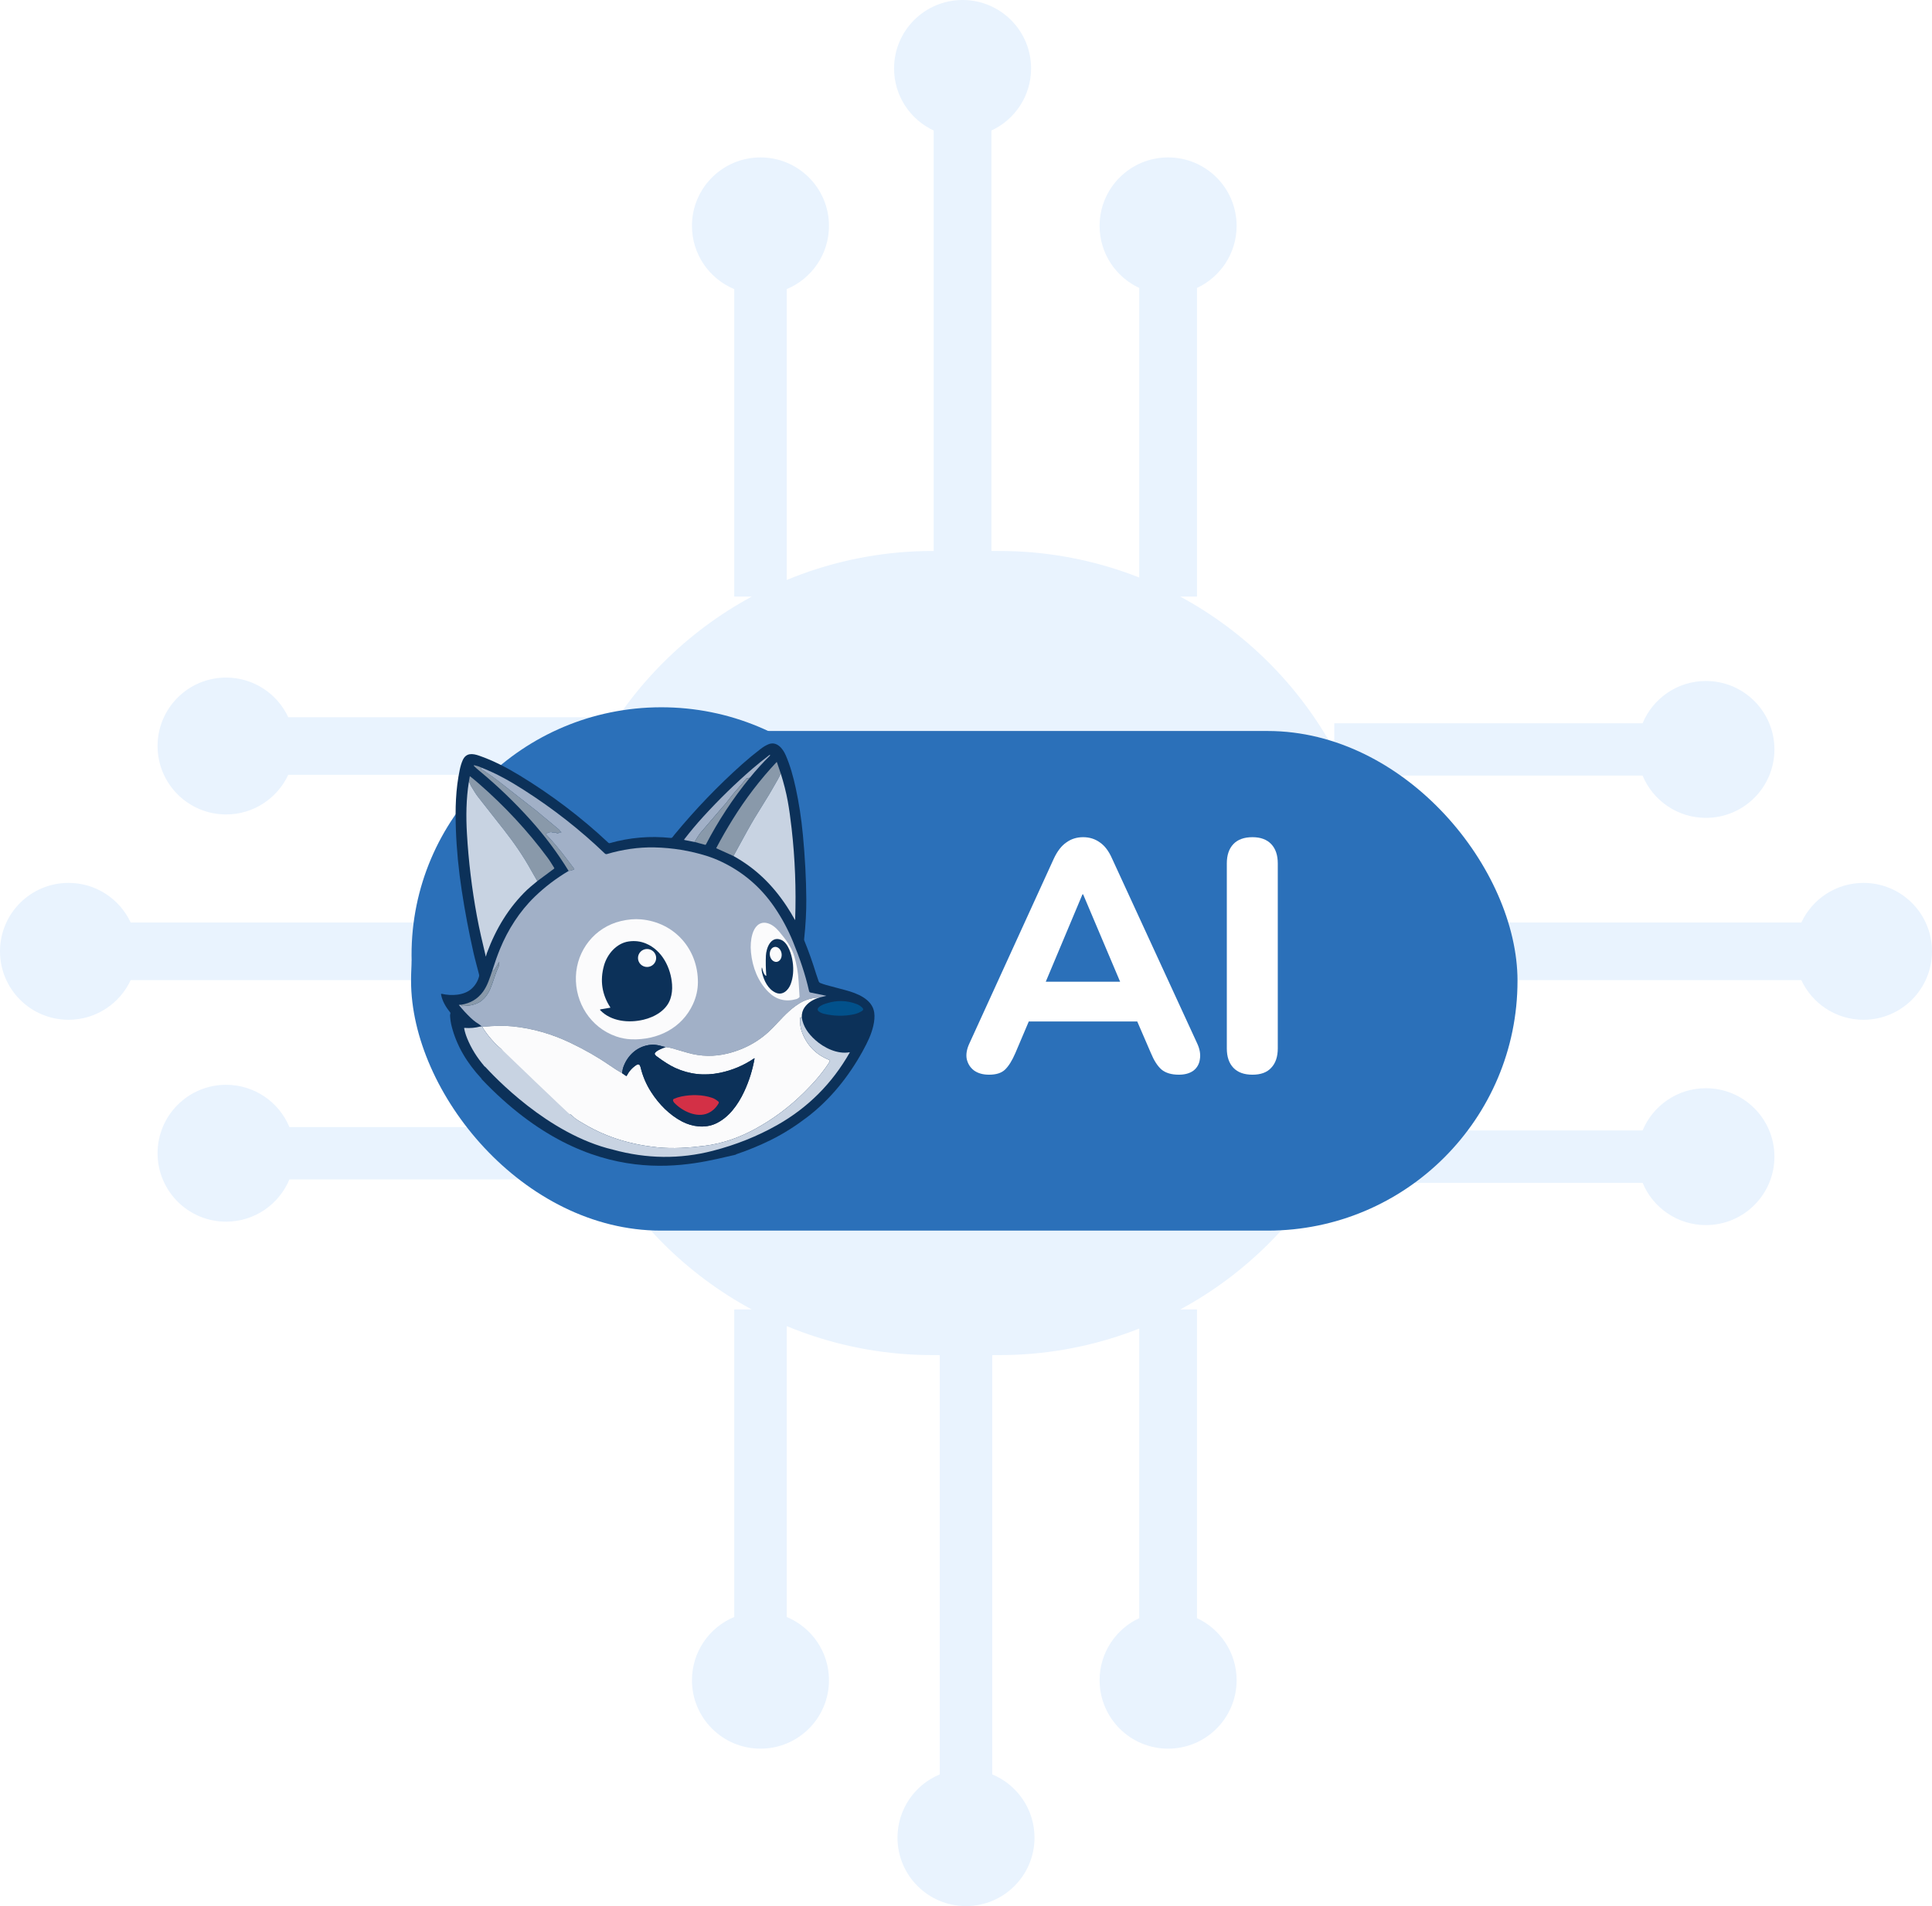 <svg width="304" height="300" viewBox="0 0 304 300" fill="none" xmlns="http://www.w3.org/2000/svg">
<path fill-rule="evenodd" clip-rule="evenodd" d="M151.461 0C157.415 0 162.241 4.823 162.241 10.772C162.241 15.099 159.688 18.831 156.004 20.543V86.716C157.753 86.718 158.841 86.729 159.799 86.77C166.647 87.065 173.195 88.502 179.258 90.896V45.319C175.575 43.606 173.021 39.875 173.021 35.548C173.021 29.598 177.848 24.776 183.801 24.776C189.755 24.776 194.582 29.598 194.582 35.548C194.582 39.875 192.028 43.606 188.345 45.319V93.901H185.713C195.949 99.432 204.389 107.849 209.949 118.067V113.832H258.462C260.082 109.928 263.933 107.181 268.426 107.181C274.379 107.181 279.206 112.004 279.206 117.953C279.206 123.903 274.379 128.725 268.426 128.725C263.933 128.725 260.082 125.979 258.462 122.074H211.939C214.992 128.849 216.827 136.295 217.164 144.135C217.179 144.466 217.189 144.813 217.197 145.198H283.438C285.151 141.513 288.887 138.959 293.22 138.959C299.174 138.959 304 143.781 304 149.731C304 155.68 299.174 160.503 293.22 160.503C288.887 160.503 285.151 157.948 283.438 154.264H217.206C217.198 154.874 217.185 155.386 217.164 155.865C216.827 163.705 214.992 171.151 211.939 177.926H258.462C260.082 174.021 263.933 171.275 268.426 171.275C274.379 171.275 279.206 176.097 279.206 182.047C279.206 187.996 274.379 192.819 268.426 192.819C263.933 192.819 260.082 190.072 258.462 186.168H209.949V181.933C204.389 192.151 195.949 200.568 185.712 206.099H188.345V254.681C192.028 256.394 194.582 260.125 194.582 264.452C194.582 270.402 189.755 275.224 183.801 275.224C177.848 275.224 173.021 270.402 173.021 264.452C173.021 260.125 175.575 256.394 179.258 254.681V209.104C173.196 211.498 166.648 212.935 159.799 213.23C158.864 213.27 157.805 213.281 156.13 213.284V279.275C160.034 280.895 162.78 284.741 162.78 289.228C162.78 295.177 157.954 300 152 300C146.046 300 141.22 295.177 141.22 289.228C141.22 284.741 143.965 280.895 147.869 279.275L147.869 213.284C146.195 213.281 145.135 213.27 144.201 213.23C136.992 212.92 130.117 211.344 123.79 208.719V254.499C127.694 256.119 130.44 259.965 130.44 264.452C130.44 270.402 125.613 275.224 119.66 275.224C113.706 275.224 108.879 270.402 108.879 264.452C108.879 259.965 111.625 256.119 115.529 254.499V206.099H118.288C108.051 200.568 99.611 192.151 94.051 181.933V185.629H45.538C43.918 189.534 40.067 192.28 35.575 192.28C29.621 192.28 24.794 187.457 24.794 181.508C24.794 175.559 29.621 170.736 35.575 170.736C40.068 170.736 43.919 173.483 45.538 177.387H91.822C88.912 170.757 87.164 163.498 86.836 155.865C86.815 155.386 86.802 154.874 86.794 154.264H20.562C18.849 157.948 15.113 160.503 10.78 160.503C4.826 160.503 0 155.68 0 149.731C0 143.782 4.826 138.959 10.78 138.959C15.113 138.959 18.849 141.513 20.562 145.198H86.803C86.811 144.813 86.821 144.466 86.836 144.135C87.175 136.247 89.03 128.756 92.118 121.948H45.356C43.644 125.632 39.908 128.187 35.575 128.187C29.621 128.187 24.794 123.364 24.794 117.415C24.794 111.466 29.621 106.643 35.575 106.643C39.908 106.643 43.644 109.198 45.357 112.882H94.051V118.067C99.611 107.849 108.051 99.432 118.287 93.901H115.529V45.501C111.625 43.881 108.879 40.035 108.879 35.548C108.879 29.598 113.706 24.776 119.66 24.776C125.613 24.776 130.44 29.598 130.44 35.548C130.44 40.035 127.694 43.881 123.79 45.501V91.281C130.117 88.656 136.992 87.08 144.201 86.77C144.945 86.738 145.768 86.724 146.917 86.719V20.543C143.234 18.83 140.681 15.099 140.681 10.772C140.681 4.823 145.507 0 151.461 0Z" fill="#E9F3FE"/>
<g filter="url(#filter0_d_287_917)">
<rect x="64.681" y="111.052" width="174.099" height="78.636" rx="39.318" fill="#2B70B9"/>
</g>
<g clip-path="url(#clip0_287_917)">
<ellipse cx="39.3" cy="38.945" rx="39.3" ry="38.945" transform="matrix(1 -0.002 0.002 1 64.681 111.398)" fill="#2B70B9"/>
<path d="M115.811 181.685C115.814 181.682 115.818 181.679 115.823 181.678C117.694 181.05 119.52 180.296 121.301 179.418C123.339 178.411 125.258 177.17 127.043 175.805C130.631 173.061 133.523 169.461 135.727 165.47C136.148 164.709 136.494 164.019 136.764 163.401C137.27 162.244 137.751 160.641 137.556 159.34C137.242 157.244 134.846 156.322 133.048 155.845C132.042 155.577 131.04 155.31 130.041 155.043C129.718 154.957 129.385 154.835 129.07 154.714C128.949 154.668 128.862 154.572 128.808 154.426C128.665 154.039 128.539 153.67 128.432 153.32C127.86 151.46 127.235 149.698 126.558 148.037C126.531 147.971 126.521 147.9 126.529 147.825C126.769 145.603 126.884 143.507 126.872 141.536C126.851 138.336 126.672 134.955 126.335 131.394C126.09 128.811 125.714 126.355 125.207 124.027C124.827 122.283 124.334 120.464 123.623 118.845C123.15 117.767 122.194 116.612 120.911 117.144C120.508 117.311 120.092 117.56 119.664 117.89C118.636 118.681 117.678 119.473 116.788 120.266C112.998 123.648 109.449 127.342 106.14 131.35C106.033 131.48 105.928 131.615 105.826 131.754C105.756 131.851 105.663 131.894 105.548 131.883C102.274 131.541 99.074 131.814 95.947 132.702C95.91 132.712 95.871 132.713 95.833 132.704C95.795 132.694 95.761 132.676 95.733 132.649C91.47 128.652 86.825 125.124 81.798 122.066C79.777 120.837 77.637 119.713 75.397 118.939C74.378 118.586 73.346 118.447 72.811 119.641C72.627 120.051 72.477 120.528 72.36 121.07C71.688 124.199 71.617 127.311 71.735 130.575C71.846 133.695 72.157 136.912 72.665 140.229C73.161 143.459 73.77 146.683 74.493 149.898C74.76 151.081 75.084 152.196 75.377 153.367C75.407 153.485 75.405 153.601 75.372 153.716C75.16 154.467 74.775 155.098 74.216 155.608C73.045 156.68 71.049 156.776 69.492 156.415C69.479 156.412 69.466 156.412 69.453 156.416C69.441 156.419 69.429 156.426 69.42 156.435C69.41 156.444 69.403 156.455 69.399 156.467C69.395 156.479 69.394 156.492 69.397 156.505C69.586 157.573 70.166 158.511 70.837 159.354C70.868 159.393 70.879 159.436 70.871 159.485C70.851 159.617 70.808 159.715 70.817 159.855C70.85 160.44 70.93 160.983 71.057 161.483C71.852 164.629 73.487 167.3 75.744 169.743C75.769 169.771 75.782 169.804 75.783 169.842C93.326 188.28 109.258 183.183 115.812 181.725C115.809 181.721 115.806 181.717 115.805 181.713C115.803 181.708 115.803 181.703 115.804 181.698C115.805 181.693 115.807 181.689 115.811 181.685Z" fill="#0C3159"/>
<path d="M117.968 122.432C117.855 122.403 117.761 122.449 117.688 122.572C117.686 122.575 117.683 122.577 117.68 122.579C117.677 122.581 117.674 122.582 117.671 122.582C117.667 122.583 117.664 122.582 117.661 122.581C117.657 122.58 117.654 122.578 117.652 122.575C117.638 122.562 117.635 122.549 117.644 122.538C117.681 122.485 117.667 122.465 117.603 122.478C117.505 122.496 117.438 122.527 117.403 122.571C116.88 123.225 116.293 123.914 115.642 124.636C115.416 124.886 114.953 125.47 114.251 126.389C114.042 126.662 113.795 126.903 113.57 127.166C112.436 128.488 111.305 129.812 110.176 131.137C110.021 131.32 109.725 131.781 109.288 132.52L107.704 132.211C107.693 132.208 107.683 132.204 107.674 132.197C107.666 132.19 107.659 132.18 107.655 132.17C107.651 132.16 107.65 132.149 107.652 132.138C107.653 132.127 107.657 132.117 107.664 132.108C108.645 130.839 109.625 129.668 110.605 128.594C113.124 125.832 115.727 123.292 118.413 120.974C119.159 120.331 120.055 119.608 121.099 118.808C121.113 118.798 121.125 118.799 121.136 118.811L121.157 118.837C121.168 118.85 121.173 118.867 121.173 118.884C121.172 118.901 121.164 118.917 121.152 118.929C120.027 120.039 118.966 121.207 117.968 122.432Z" fill="#A1B0C7"/>
<path d="M122.851 121.739C122.774 121.897 122.702 122.053 122.633 122.208C122.559 122.374 122.48 122.527 122.396 122.668C121.916 123.473 121.456 124.344 120.991 125.099C120.257 126.289 119.524 127.479 118.792 128.669C118.215 129.608 117.089 131.628 115.412 134.731L112.724 133.517C112.719 133.515 112.715 133.512 112.712 133.509C112.709 133.505 112.706 133.501 112.705 133.496C112.703 133.492 112.702 133.487 112.703 133.482C112.703 133.477 112.704 133.472 112.707 133.468C113.524 131.92 114.394 130.404 115.316 128.919C117.321 125.69 119.61 122.702 122.182 119.956C122.187 119.951 122.193 119.947 122.2 119.945C122.206 119.943 122.214 119.943 122.22 119.945C122.227 119.946 122.234 119.949 122.239 119.954C122.244 119.959 122.248 119.965 122.25 119.971L122.851 121.739Z" fill="#8999AA"/>
<path d="M75.82 120.838C75.707 120.857 75.67 120.932 75.709 121.063C75.721 121.101 75.745 121.128 75.782 121.143C75.921 121.2 76.054 121.269 76.18 121.351C77.011 121.888 77.784 122.436 78.499 122.996C80.499 124.563 82.523 126.146 84.57 127.745C84.88 127.989 85.158 128.26 85.466 128.502C85.697 128.682 85.924 128.869 86.149 129.061C86.751 129.578 87.369 130.092 88.002 130.605C88.054 130.647 88.079 130.697 88.078 130.753C88.077 130.781 88.089 130.8 88.113 130.812C88.187 130.844 88.253 130.892 88.311 130.957C88.349 130.998 88.34 131.015 88.284 131.007C88.18 130.993 88.073 130.996 87.962 131.017C87.951 131.02 87.942 131.025 87.935 131.034C87.926 131.046 87.927 131.056 87.938 131.063C87.959 131.077 87.958 131.089 87.936 131.1C87.844 131.144 87.749 131.165 87.65 131.162C87.623 131.16 87.603 131.148 87.591 131.125C87.54 131.037 87.469 131.012 87.375 131.052C87.346 131.063 87.315 131.065 87.284 131.056C87.164 131.024 87.04 131.014 86.909 131.027C86.882 131.029 86.865 131.018 86.855 130.994C86.848 130.977 86.835 130.969 86.816 130.968C86.485 130.949 86.199 131.037 85.957 131.232C85.949 131.239 85.942 131.248 85.936 131.258C85.931 131.267 85.928 131.278 85.928 131.289C85.927 131.3 85.928 131.311 85.932 131.321C85.936 131.331 85.942 131.341 85.949 131.349C87.079 132.553 88.129 133.803 89.099 135.1C89.511 135.652 89.928 136.2 90.352 136.745C90.357 136.752 90.361 136.76 90.362 136.768C90.364 136.777 90.364 136.786 90.362 136.794C90.36 136.803 90.356 136.811 90.351 136.818C90.345 136.825 90.338 136.83 90.33 136.834C90.043 136.979 89.758 137.06 89.474 137.077C87.731 134.24 85.747 131.582 83.523 129.103C81.003 126.292 78.291 123.685 75.386 121.284C75.094 121.043 74.845 120.822 74.64 120.621C74.485 120.47 74.514 120.417 74.727 120.463C75.1 120.543 75.465 120.668 75.82 120.838Z" fill="#8999AA"/>
<path d="M75.819 120.838C78.216 121.793 80.275 122.957 82.427 124.333C87.066 127.297 91.316 130.633 95.177 134.341C95.22 134.382 95.273 134.411 95.332 134.425C95.39 134.439 95.451 134.437 95.508 134.42C97.871 133.711 100.479 133.316 102.993 133.374C105.854 133.441 108.605 133.892 111.244 134.729C111.995 134.967 112.741 135.261 113.483 135.612C116.883 137.223 119.656 139.586 121.804 142.701C123.002 144.439 124.001 146.296 124.804 148.274C125.814 150.763 126.706 153.298 127.311 156.007C127.323 156.058 127.349 156.105 127.387 156.141C127.425 156.178 127.473 156.204 127.525 156.215L129.964 156.714C130.019 156.725 130.019 156.738 129.964 156.751L128.994 156.988C128.22 157.013 127.489 157.155 126.801 157.415C126.278 157.613 125.707 157.94 125.088 158.396C123.796 159.348 122.767 160.552 121.669 161.698C119.711 163.741 117.322 165.112 114.502 165.81C112.392 166.333 110.291 166.294 108.197 165.696C107.387 165.464 106.559 165.224 105.71 164.976C105.379 164.88 105.053 164.824 104.733 164.809C103.997 164.597 103.441 164.474 103.063 164.438C102.646 164.397 102.181 164.439 101.668 164.565C99.889 165.001 98.573 166.404 98.027 168.122C97.991 168.238 97.944 168.5 97.887 168.908C97.347 168.612 96.665 168.179 95.84 167.61C94.062 166.381 92.032 165.219 89.751 164.126C86.885 162.753 83.854 161.864 80.689 161.542C79.322 161.403 77.752 161.428 75.98 161.619L75.786 161.569C75.632 161.319 75.133 161.068 74.888 160.887C74.607 160.681 74.353 160.471 74.126 160.257C73.44 159.608 72.801 158.917 72.211 158.185C72.209 158.182 72.208 158.179 72.207 158.176C72.207 158.172 72.207 158.169 72.208 158.166C72.21 158.163 72.212 158.16 72.215 158.158C72.218 158.156 72.221 158.155 72.224 158.155L72.555 158.139C72.578 158.208 72.621 158.264 72.684 158.309C72.716 158.332 72.753 158.341 72.793 158.337C73.02 158.31 73.238 158.295 73.445 158.289C74.26 158.268 75.235 157.936 75.761 157.511C76.347 157.037 76.804 156.42 77.131 155.66C77.319 155.22 77.565 154.538 77.867 153.613C77.957 153.334 78.173 152.788 78.514 151.976C78.541 151.912 78.543 151.813 78.519 151.679C78.511 151.635 78.522 151.596 78.55 151.561C78.572 151.534 78.575 151.507 78.561 151.478C78.533 151.423 78.505 151.423 78.476 151.478C78.385 151.654 78.285 151.839 78.176 152.033C78.06 152.243 77.921 152.455 77.76 152.67C77.731 152.709 77.688 152.735 77.642 152.744C77.595 152.753 77.548 152.743 77.51 152.716C77.507 152.714 77.506 152.683 77.507 152.624C77.897 151.396 78.287 150.305 78.677 149.354C79.913 146.335 81.751 143.447 84.136 141.137C85.736 139.589 87.516 138.236 89.474 137.077C89.758 137.06 90.043 136.979 90.33 136.834C90.338 136.83 90.345 136.825 90.35 136.818C90.356 136.811 90.36 136.803 90.362 136.794C90.364 136.786 90.364 136.777 90.362 136.768C90.36 136.76 90.357 136.752 90.351 136.745C89.928 136.2 89.511 135.651 89.099 135.1C88.129 133.803 87.079 132.553 85.949 131.349C85.941 131.341 85.936 131.331 85.932 131.321C85.928 131.311 85.927 131.3 85.927 131.289C85.928 131.278 85.931 131.267 85.936 131.257C85.942 131.248 85.948 131.239 85.957 131.232C86.199 131.037 86.485 130.949 86.816 130.968C86.835 130.969 86.848 130.977 86.855 130.994C86.864 131.018 86.882 131.029 86.909 131.027C87.039 131.014 87.164 131.024 87.283 131.056C87.315 131.065 87.346 131.063 87.375 131.052C87.468 131.012 87.54 131.037 87.59 131.125C87.603 131.148 87.623 131.16 87.65 131.162C87.749 131.165 87.844 131.144 87.935 131.1C87.958 131.089 87.958 131.077 87.938 131.063C87.927 131.056 87.926 131.046 87.935 131.034C87.942 131.025 87.951 131.02 87.961 131.017C88.072 130.996 88.18 130.993 88.284 131.007C88.339 131.015 88.348 130.998 88.311 130.957C88.253 130.892 88.187 130.844 88.113 130.812C88.089 130.8 88.077 130.781 88.078 130.753C88.079 130.697 88.054 130.647 88.002 130.605C87.369 130.092 86.751 129.577 86.149 129.061C85.924 128.869 85.697 128.682 85.466 128.502C85.157 128.26 84.88 127.988 84.57 127.745C82.523 126.146 80.499 124.563 78.498 122.996C77.783 122.436 77.01 121.887 76.18 121.351C76.053 121.269 75.921 121.2 75.782 121.143C75.745 121.128 75.72 121.101 75.709 121.063C75.67 120.932 75.707 120.857 75.819 120.838Z" fill="#A1B0C7"/>
<path d="M122.851 121.739C123.34 123.291 123.707 124.742 123.952 126.09C124.171 127.296 124.374 128.73 124.561 130.391C125.102 135.173 125.287 139.953 125.119 144.73C125.116 144.808 125.096 144.813 125.058 144.745C124.663 144.023 124.24 143.321 123.788 142.637C121.574 139.289 118.918 136.673 115.412 134.731C117.089 131.628 118.215 129.608 118.792 128.669C119.524 127.479 120.257 126.289 120.991 125.1C121.456 124.344 121.916 123.474 122.396 122.668C122.48 122.528 122.559 122.374 122.633 122.209C122.702 122.054 122.774 121.897 122.851 121.739Z" fill="#C8D3E2"/>
<path d="M84.549 138.677C84.218 138.12 83.899 137.563 83.592 137.007C82.355 134.762 80.864 132.615 79.325 130.653C77.981 128.94 76.616 127.202 75.233 125.441C74.936 125.062 74.557 124.478 74.097 123.69C74.066 123.639 74.024 123.533 73.969 123.374C73.927 123.251 73.862 123.153 73.773 123.077L73.917 122.218C73.924 122.175 73.945 122.167 73.98 122.195C74.445 122.564 74.903 122.946 75.355 123.339C79.451 126.914 83.046 130.789 86.141 134.965C86.531 135.49 86.859 136.043 87.202 136.594C87.234 136.647 87.225 136.691 87.176 136.728L84.549 138.677Z" fill="#8999AA"/>
<path d="M117.968 122.432C115.308 125.699 113.01 129.191 111.077 132.909C111.066 132.931 111.047 132.949 111.024 132.959C111.001 132.969 110.975 132.971 110.951 132.965L109.288 132.519C109.725 131.781 110.021 131.32 110.176 131.137C111.305 129.812 112.437 128.488 113.57 127.166C113.795 126.903 114.042 126.662 114.251 126.389C114.953 125.47 115.417 124.886 115.642 124.636C116.293 123.914 116.881 123.225 117.404 122.571C117.438 122.527 117.505 122.496 117.603 122.478C117.667 122.465 117.681 122.485 117.644 122.538C117.635 122.549 117.638 122.562 117.652 122.575C117.655 122.578 117.657 122.58 117.661 122.581C117.664 122.582 117.667 122.583 117.671 122.582C117.674 122.582 117.678 122.581 117.681 122.579C117.684 122.577 117.686 122.575 117.688 122.572C117.761 122.449 117.855 122.403 117.968 122.432Z" fill="#8999AA"/>
<path d="M73.773 123.077C73.862 123.153 73.927 123.251 73.969 123.374C74.024 123.533 74.066 123.639 74.097 123.69C74.558 124.478 74.936 125.062 75.233 125.44C76.617 127.202 77.981 128.94 79.326 130.653C80.864 132.615 82.355 134.762 83.592 137.007C83.899 137.563 84.218 138.12 84.549 138.677C83.702 139.372 83.16 139.832 82.925 140.06C80.032 142.845 78.027 146.195 76.63 149.959C76.566 150.133 76.515 150.31 76.478 150.489C76.462 150.563 76.446 150.563 76.428 150.489C75.917 148.367 75.425 146.271 75.033 144.14C74.248 139.881 73.728 135.568 73.472 131.199C73.313 128.495 73.349 125.768 73.773 123.077Z" fill="#C8D3E2"/>
<path d="M109.047 158.027C107.309 161.82 103.488 163.721 99.359 163.579C98.539 163.551 97.729 163.397 96.93 163.118C92.908 161.71 90.479 157.804 90.617 153.69C90.754 149.554 93.583 145.947 97.693 144.968C98.817 144.701 99.874 144.611 100.865 144.699C106.138 145.173 109.829 149.386 109.816 154.583C109.812 155.766 109.556 156.914 109.047 158.027Z" fill="#FBFBFC"/>
<path d="M125.667 154.475C125.711 155.262 125.773 156.062 125.811 156.858C125.812 156.898 125.799 156.934 125.771 156.964C125.633 157.107 125.466 157.205 125.271 157.259C123.588 157.72 122.137 157.342 120.916 156.128C119.281 154.504 118.403 152.271 118.168 149.92C118.062 148.855 118.137 147.884 118.394 147.008C118.695 145.978 119.419 145.013 120.639 145.27C121.399 145.429 122.068 145.985 122.57 146.584C123.574 147.782 124.53 149.01 124.959 150.441C125.355 151.759 125.591 153.104 125.667 154.475Z" fill="#FBFBFC"/>
<path d="M120.46 153.544C120.545 153.62 120.582 153.602 120.573 153.49C120.491 152.448 120.471 151.425 120.514 150.421C120.564 149.264 121.251 147.286 122.871 147.907C124.042 148.356 124.578 150.322 124.729 151.403C124.906 152.673 124.804 153.828 124.423 154.868C124.069 155.834 123.149 156.761 122.015 156.222C120.839 155.664 120.21 154.357 119.904 153.068C119.845 152.822 119.83 152.578 119.857 152.337C119.858 152.33 119.862 152.322 119.867 152.317C119.873 152.312 119.881 152.309 119.888 152.308C119.896 152.308 119.904 152.31 119.91 152.315C119.916 152.319 119.921 152.326 119.923 152.334C120.04 152.803 120.117 153.235 120.46 153.544Z" fill="#0C3159"/>
<path d="M95.998 158.607C96.005 158.606 96.011 158.603 96.017 158.599C96.022 158.594 96.026 158.589 96.029 158.583C96.032 158.577 96.033 158.57 96.033 158.563C96.032 158.556 96.03 158.55 96.027 158.544C94.712 156.515 94.382 154.323 95.037 151.97C95.535 150.176 97.004 148.456 98.913 148.178C99.875 148.037 100.782 148.145 101.636 148.501C104.186 149.561 105.57 152.338 105.749 154.955C105.804 155.76 105.717 156.509 105.487 157.2C104.896 158.986 103.043 160.069 101.251 160.493C98.936 161.042 96.141 160.775 94.437 158.984C94.428 158.975 94.422 158.963 94.419 158.951C94.417 158.938 94.418 158.925 94.422 158.913C94.426 158.901 94.433 158.89 94.443 158.882C94.453 158.873 94.464 158.868 94.477 158.865L95.998 158.607Z" fill="#0C3159"/>
<path d="M122.223 151.388C121.978 151.421 121.726 151.329 121.522 151.133C121.318 150.936 121.179 150.65 121.136 150.339C121.115 150.184 121.117 150.028 121.144 149.879C121.171 149.731 121.221 149.592 121.292 149.471C121.362 149.35 121.452 149.25 121.556 149.176C121.66 149.101 121.776 149.055 121.897 149.038C122.142 149.005 122.395 149.097 122.598 149.293C122.802 149.49 122.941 149.776 122.984 150.087C123.006 150.242 123.003 150.398 122.976 150.547C122.95 150.696 122.899 150.834 122.829 150.955C122.758 151.076 122.668 151.176 122.564 151.251C122.46 151.325 122.344 151.372 122.223 151.388Z" fill="#FBFBFC"/>
<path d="M103.247 150.775C103.248 151.151 103.098 151.511 102.83 151.777C102.563 152.043 102.199 152.193 101.82 152.194C101.441 152.194 101.077 152.046 100.808 151.781C100.539 151.516 100.388 151.156 100.387 150.781C100.387 150.595 100.423 150.411 100.495 150.239C100.566 150.067 100.671 149.911 100.804 149.779C100.936 149.647 101.094 149.543 101.267 149.471C101.441 149.4 101.627 149.363 101.814 149.362C102.002 149.362 102.188 149.398 102.362 149.469C102.535 149.54 102.693 149.644 102.826 149.775C102.959 149.906 103.065 150.062 103.137 150.234C103.21 150.405 103.247 150.589 103.247 150.775Z" fill="#FBFBFC"/>
<path d="M72.555 158.139C74.016 157.913 75.163 157.23 75.997 156.091C76.698 155.133 77.044 154.003 77.507 152.624C77.506 152.683 77.507 152.714 77.511 152.716C77.548 152.742 77.595 152.752 77.642 152.744C77.689 152.735 77.731 152.708 77.76 152.67C77.922 152.455 78.061 152.243 78.177 152.033C78.285 151.839 78.385 151.653 78.477 151.477C78.505 151.423 78.533 151.423 78.561 151.477C78.576 151.506 78.572 151.534 78.551 151.561C78.522 151.595 78.512 151.635 78.52 151.679C78.543 151.813 78.541 151.912 78.514 151.976C78.174 152.788 77.958 153.334 77.867 153.613C77.565 154.537 77.32 155.22 77.131 155.66C76.804 156.42 76.348 157.037 75.762 157.511C75.236 157.936 74.261 158.267 73.446 158.289C73.238 158.294 73.021 158.31 72.794 158.336C72.753 158.341 72.717 158.332 72.684 158.308C72.622 158.264 72.579 158.207 72.555 158.139Z" fill="#8999AA"/>
<path d="M126.587 158.57C127.112 157.822 127.914 157.294 128.995 156.988C128.22 157.013 127.489 157.155 126.802 157.415C126.279 157.613 125.707 157.94 125.088 158.396C123.797 159.348 122.767 160.552 121.669 161.698C119.711 163.741 117.322 165.112 114.502 165.81C112.392 166.332 110.291 166.294 108.197 165.696C107.388 165.464 106.559 165.224 105.71 164.976C105.379 164.88 105.054 164.824 104.733 164.809C104.354 164.935 103.132 165.38 103.021 165.821C103.011 165.861 103.017 165.904 103.039 165.939C103.114 166.064 103.198 166.16 103.29 166.228C104.453 167.095 105.438 167.712 106.245 168.08C108.488 169.101 110.83 169.36 113.271 168.856C115.238 168.449 117.041 167.687 118.681 166.569C118.686 166.566 118.691 166.564 118.697 166.564C118.703 166.564 118.709 166.566 118.714 166.569C118.719 166.572 118.723 166.577 118.725 166.583C118.727 166.588 118.728 166.594 118.727 166.6C118.41 168.421 117.863 170.161 117.088 171.817C116.119 173.887 114.665 175.918 112.577 176.861C110.926 177.608 108.922 177.349 107.335 176.522C105.342 175.483 103.685 173.794 102.443 171.854C101.677 170.658 101.132 169.378 100.806 168.014C100.769 167.857 100.705 167.715 100.613 167.587C100.591 167.558 100.563 167.541 100.527 167.537C100.38 167.52 100.247 167.55 100.128 167.627C99.488 168.041 98.982 168.603 98.611 169.313C98.607 169.322 98.6 169.329 98.593 169.335C98.585 169.342 98.576 169.346 98.566 169.348C98.556 169.351 98.546 169.351 98.536 169.349C98.527 169.347 98.517 169.344 98.509 169.338L97.887 168.908C97.347 168.612 96.665 168.179 95.841 167.61C94.062 166.38 92.032 165.219 89.751 164.126C86.885 162.753 83.854 161.864 80.689 161.542C79.322 161.402 77.752 161.428 75.981 161.618C75.929 161.648 75.935 161.714 75.998 161.814C76.777 163.038 77.741 164.144 78.889 165.132C79.831 166.545 88.795 174.529 89.542 175.486C89.595 175.502 89.647 175.477 89.699 175.412C89.708 175.401 89.721 175.393 89.735 175.391C89.749 175.389 89.764 175.393 89.775 175.401C89.938 175.514 90.088 175.641 90.226 175.782C90.634 176.198 91.445 176.628 92.026 176.972C95.542 179.051 99.45 180.181 103.516 180.586C105.886 180.823 108.419 180.654 110.875 180.339C113.668 179.983 116.234 179.082 118.707 177.75C121.574 176.205 124.192 174.258 126.558 171.908C127.979 170.497 129.256 169.069 130.382 167.357C130.458 167.241 130.521 167.115 130.57 166.98C130.581 166.951 130.579 166.919 130.567 166.891C130.554 166.862 130.53 166.84 130.501 166.828C128.475 166.036 127.058 164.631 126.251 162.612C125.964 161.897 125.844 161.099 125.889 160.22C125.89 160.204 125.894 160.189 125.902 160.176C125.91 160.163 125.92 160.151 125.933 160.143C125.946 160.135 125.961 160.13 125.976 160.129C125.991 160.127 126.007 160.13 126.021 160.136C126.042 160.145 126.088 160.143 126.157 160.129C126.143 159.519 126.286 159 126.587 158.57Z" fill="#FBFBFC"/>
<path d="M130.129 157.896C131.712 157.403 133.27 157.448 134.803 158.032C135.158 158.168 135.514 158.394 135.758 158.689C135.781 158.717 135.798 158.75 135.808 158.785C135.818 158.82 135.82 158.856 135.815 158.892C135.81 158.928 135.797 158.963 135.778 158.994C135.759 159.024 135.734 159.051 135.704 159.072C135.301 159.347 134.849 159.538 134.347 159.643C132.798 159.968 131.224 159.94 129.625 159.557C129.353 159.493 129.087 159.368 128.826 159.182C128.63 159.042 128.598 158.776 128.77 158.597C129.144 158.21 129.635 158.05 130.129 157.896Z" fill="#02518B"/>
<path d="M126.158 160.129C126.382 161.585 127.166 162.676 128.279 163.683C129.657 164.929 131.783 165.959 133.662 165.618C133.713 165.609 133.725 165.626 133.7 165.67C130.933 170.533 127.135 174.332 122.306 177.067C119.177 178.839 115.788 180.194 112.142 181.132C106.978 182.46 101.751 182.398 96.463 180.948C86.167 178.519 77.625 169.304 76.27 167.821C75.573 167.057 77.039 165.582 78.823 165.048C78.823 165.048 89.647 175.477 89.699 175.412C89.699 175.412 89.721 175.393 89.735 175.391C89.749 175.389 89.764 175.393 89.775 175.401C89.938 175.515 90.088 175.641 90.226 175.782C90.634 176.198 91.445 176.628 92.026 176.972C95.543 179.051 99.45 180.181 103.516 180.586C105.886 180.823 108.419 180.654 110.875 180.339C113.668 179.983 116.234 179.082 118.707 177.75C121.575 176.205 124.192 174.258 126.559 171.908C127.979 170.497 129.256 169.069 130.382 167.357C130.458 167.241 130.521 167.115 130.57 166.98C130.581 166.951 130.58 166.919 130.567 166.891C130.554 166.862 130.53 166.84 130.501 166.828C128.475 166.036 127.058 164.631 126.251 162.612C125.964 161.897 125.844 161.099 125.889 160.22C125.89 160.204 125.894 160.189 125.902 160.176C125.91 160.163 125.921 160.151 125.933 160.143C125.946 160.135 125.961 160.13 125.976 160.129C125.992 160.127 126.007 160.13 126.021 160.136C126.042 160.145 126.088 160.143 126.158 160.129Z" fill="#C8D3E2"/>
<path d="M75.786 161.57L75.98 161.619C75.929 161.649 75.935 161.714 75.998 161.814C76.777 163.038 77.741 164.144 78.889 165.132C77.602 165.723 76.744 166.633 76.316 167.861C76.305 167.89 76.29 167.893 76.27 167.869C75.057 166.466 74.131 164.973 73.493 163.39C73.285 162.877 73.132 162.366 73.034 161.857C73.032 161.847 73.032 161.837 73.035 161.827C73.038 161.818 73.043 161.809 73.049 161.801C73.056 161.794 73.064 161.788 73.073 161.785C73.083 161.781 73.093 161.779 73.103 161.78C73.93 161.852 74.753 161.781 75.572 161.568C75.618 161.556 75.69 161.556 75.786 161.57Z" fill="#C8D3E2"/>
<path d="M104.733 164.808C104.354 164.935 103.132 165.379 103.021 165.821C103.011 165.861 103.017 165.903 103.039 165.939C103.114 166.064 103.198 166.16 103.29 166.228C104.453 167.095 105.438 167.712 106.245 168.08C108.488 169.101 110.83 169.36 113.271 168.856C115.238 168.449 117.041 167.687 118.681 166.569C118.685 166.566 118.691 166.564 118.697 166.564C118.703 166.564 118.709 166.566 118.713 166.569C118.718 166.572 118.722 166.577 118.725 166.582C118.727 166.588 118.728 166.594 118.727 166.6C118.41 168.421 117.863 170.16 117.087 171.817C116.118 173.887 114.665 175.918 112.577 176.861C110.925 177.608 108.921 177.349 107.335 176.522C105.342 175.482 103.685 173.793 102.443 171.854C101.677 170.658 101.132 169.378 100.806 168.014C100.769 167.857 100.705 167.715 100.612 167.587C100.591 167.558 100.562 167.541 100.527 167.536C100.38 167.519 100.247 167.549 100.128 167.627C99.487 168.041 98.982 168.603 98.611 169.313C98.607 169.321 98.6 169.329 98.592 169.335C98.585 169.341 98.575 169.346 98.566 169.348C98.556 169.35 98.546 169.351 98.536 169.349C98.526 169.347 98.517 169.343 98.509 169.338L97.887 168.908C97.944 168.499 97.991 168.238 98.027 168.122C98.573 166.404 99.889 165.001 101.668 164.565C102.181 164.439 102.646 164.396 103.063 164.437C103.441 164.473 103.997 164.597 104.733 164.808Z" fill="#0C3159"/>
<path d="M107.214 172.577C108.776 172.255 110.549 172.271 112.065 172.793C112.409 172.911 112.74 173.125 113.015 173.358C113.117 173.445 113.135 173.546 113.067 173.663C112.658 174.372 112.112 174.882 111.429 175.194C109.627 176.016 107.313 174.854 106.088 173.557C105.994 173.456 105.934 173.345 105.907 173.224C105.879 173.097 105.924 173.006 106.044 172.953C106.407 172.789 106.797 172.663 107.214 172.577Z" fill="#D33046"/>
</g>
<path d="M155.631 169.148C154.665 169.148 153.871 168.924 153.251 168.476C152.664 168.027 152.285 167.424 152.112 166.666C151.974 165.908 152.129 165.063 152.578 164.132L165.825 135.126C166.376 133.954 167.032 133.109 167.791 132.592C168.55 132.04 169.429 131.765 170.43 131.765C171.43 131.765 172.31 132.04 173.069 132.592C173.828 133.109 174.466 133.954 174.983 135.126L188.333 164.132C188.782 165.063 188.937 165.925 188.799 166.718C188.696 167.476 188.351 168.079 187.764 168.527C187.178 168.941 186.419 169.148 185.487 169.148C184.315 169.148 183.4 168.872 182.745 168.32C182.124 167.769 181.572 166.907 181.089 165.735L177.985 158.548L181.193 160.771H159.615L162.823 158.548L159.77 165.735C159.253 166.942 158.701 167.821 158.115 168.372C157.563 168.889 156.735 169.148 155.631 169.148ZM170.326 140.761L163.703 156.532L162.306 154.515H178.502L177.105 156.532L170.43 140.761H170.326Z" fill="white"/>
<path d="M197.075 169.148C195.764 169.148 194.763 168.786 194.073 168.062C193.384 167.338 193.039 166.321 193.039 165.011V135.901C193.039 134.591 193.384 133.574 194.073 132.85C194.763 132.127 195.764 131.765 197.075 131.765C198.351 131.765 199.334 132.127 200.024 132.85C200.714 133.574 201.059 134.591 201.059 135.901V165.011C201.059 166.321 200.714 167.338 200.024 168.062C199.369 168.786 198.386 169.148 197.075 169.148Z" fill="white"/>
<defs>
<filter id="filter0_d_287_917" x="44.681" y="95.052" width="214.099" height="118.636" filterUnits="userSpaceOnUse" color-interpolation-filters="sRGB">
<feFlood flood-opacity="0" result="BackgroundImageFix"/>
<feColorMatrix in="SourceAlpha" type="matrix" values="0 0 0 0 0 0 0 0 0 0 0 0 0 0 0 0 0 0 127 0" result="hardAlpha"/>
<feOffset dy="4"/>
<feGaussianBlur stdDeviation="10"/>
<feComposite in2="hardAlpha" operator="out"/>
<feColorMatrix type="matrix" values="0 0 0 0 0 0 0 0 0 0 0 0 0 0 0 0 0 0 0.05 0"/>
<feBlend mode="normal" in2="BackgroundImageFix" result="effect1_dropShadow_287_917"/>
<feBlend mode="normal" in="SourceGraphic" in2="effect1_dropShadow_287_917" result="shape"/>
</filter>
<clipPath id="clip0_287_917">
<rect width="78.601" height="77.891" fill="white" transform="matrix(1 -0.002 0.002 1 64.681 111.398)"/>
</clipPath>
</defs>
</svg>
